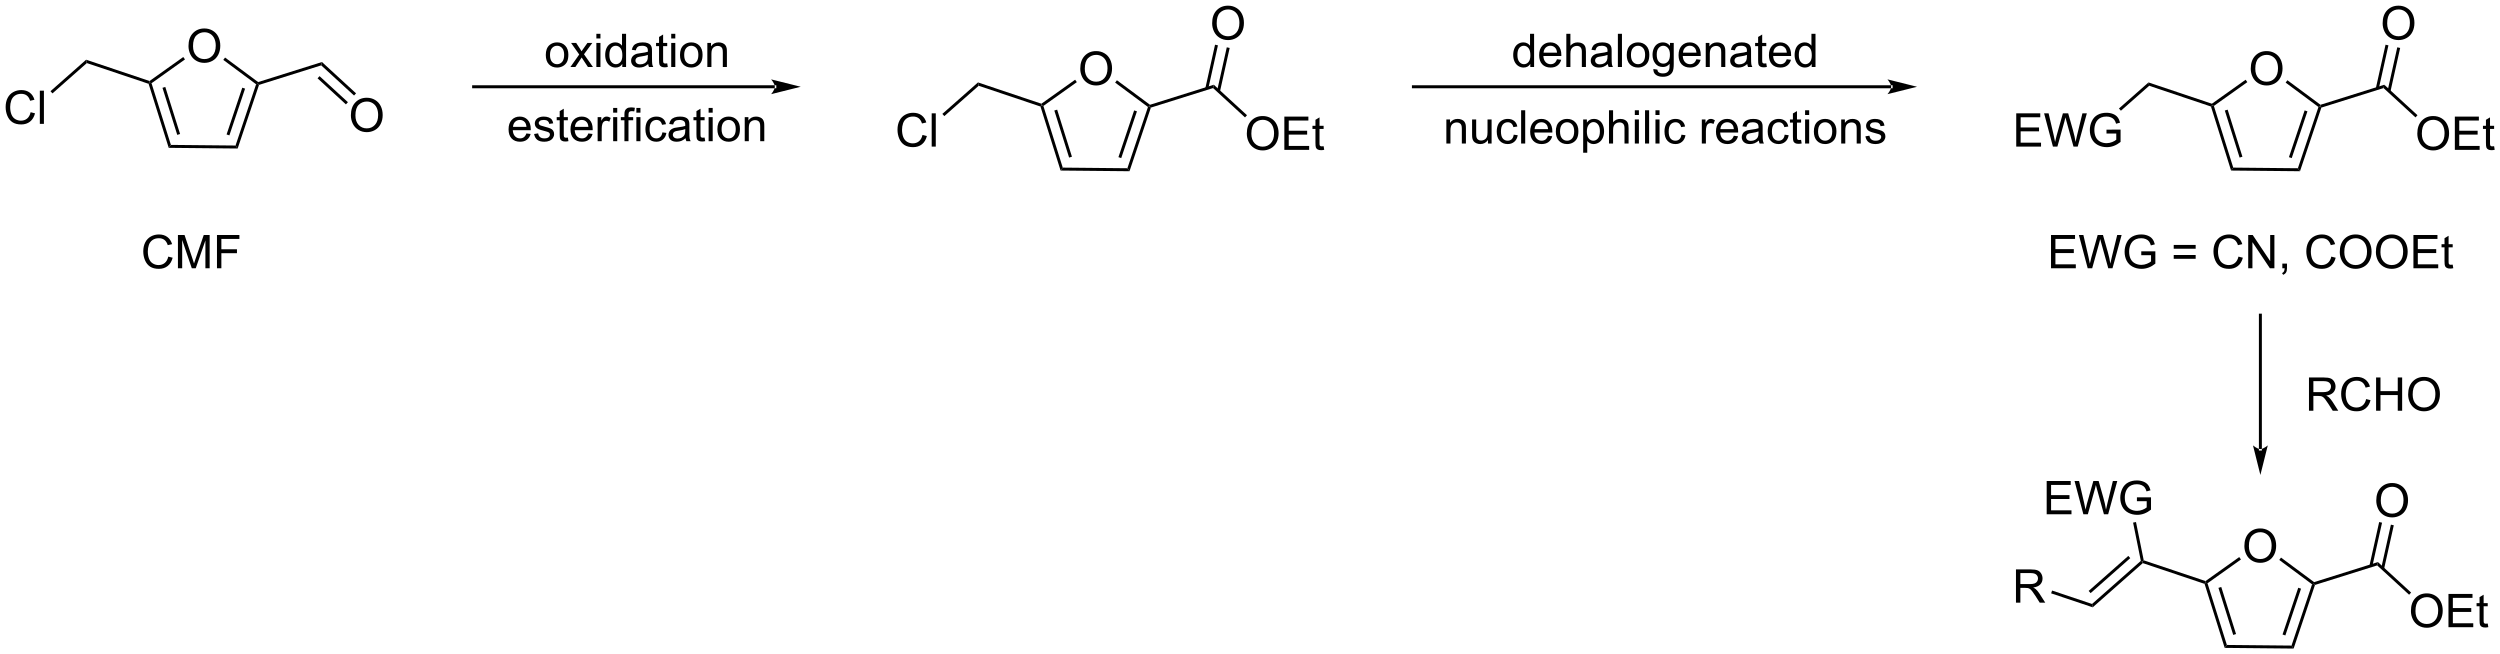 <?xml version="1.0" encoding="UTF-8"?>
<!DOCTYPE svg PUBLIC '-//W3C//DTD SVG 1.0//EN'
          'http://www.w3.org/TR/2001/REC-SVG-20010904/DTD/svg10.dtd'>
<svg stroke-dasharray="none" shape-rendering="auto" xmlns="http://www.w3.org/2000/svg" font-family="'Dialog'" text-rendering="auto" width="1024" fill-opacity="1" color-interpolation="auto" color-rendering="auto" preserveAspectRatio="xMidYMid meet" font-size="12px" viewBox="0 0 1024 268" fill="black" xmlns:xlink="http://www.w3.org/1999/xlink" stroke="black" image-rendering="auto" stroke-miterlimit="10" stroke-linecap="square" stroke-linejoin="miter" font-style="normal" stroke-width="1" height="268" stroke-dashoffset="0" font-weight="normal" stroke-opacity="1"
><!--Generated by the Batik Graphics2D SVG Generator--><defs id="genericDefs"
  /><g
  ><defs id="defs1"
    ><clipPath clipPathUnits="userSpaceOnUse" id="clipPath1"
      ><path d="M2.035 1.598 L445.211 1.598 L445.211 117.548 L2.035 117.548 L2.035 1.598 Z"
      /></clipPath
      ><clipPath clipPathUnits="userSpaceOnUse" id="clipPath2"
      ><path d="M0.713 40.885 L0.713 153.611 L431.567 153.611 L431.567 40.885 Z"
      /></clipPath
    ></defs
    ><g transform="scale(2.311,2.311) translate(-2.035,-1.598) matrix(1.029,0,0,1.029,1.301,-40.456)"
    ><path d="M33.179 48.81 Q33.179 47.383 33.945 46.578 Q34.711 45.771 35.922 45.771 Q36.713 45.771 37.349 46.151 Q37.987 46.529 38.32 47.206 Q38.656 47.883 38.656 48.742 Q38.656 49.614 38.304 50.302 Q37.953 50.989 37.307 51.344 Q36.664 51.698 35.916 51.698 Q35.109 51.698 34.471 51.307 Q33.836 50.914 33.507 50.239 Q33.179 49.562 33.179 48.81 ZM33.961 48.82 Q33.961 49.857 34.515 50.453 Q35.073 51.047 35.914 51.047 Q36.768 51.047 37.32 50.445 Q37.875 49.844 37.875 48.739 Q37.875 48.039 37.638 47.518 Q37.401 46.997 36.945 46.711 Q36.492 46.422 35.924 46.422 Q35.119 46.422 34.539 46.976 Q33.961 47.529 33.961 48.82 Z" stroke="none" clip-path="url(#clipPath2)"
    /></g
    ><g transform="matrix(2.377,0,0,2.377,-1.696,-97.171)"
    ><path d="M26.322 55.322 L26.526 55.122 L26.825 55.222 L30.163 65.848 L29.787 66.355 ZM28.71 56.013 L31.257 64.121 L31.744 63.968 L29.197 55.861 Z" stroke="none" clip-path="url(#clipPath2)"
    /></g
    ><g transform="matrix(2.377,0,0,2.377,-1.696,-97.171)"
    ><path d="M29.787 66.355 L30.163 65.848 L41.3 65.957 L41.666 66.471 Z" stroke="none" clip-path="url(#clipPath2)"
    /></g
    ><g transform="matrix(2.377,0,0,2.377,-1.696,-97.171)"
    ><path d="M41.666 66.471 L41.3 65.957 L44.846 55.399 L45.147 55.304 L45.347 55.509 ZM40.24 64.209 L42.946 56.153 L42.462 55.99 L39.757 64.047 Z" stroke="none" clip-path="url(#clipPath2)"
    /></g
    ><g transform="matrix(2.377,0,0,2.377,-1.696,-97.171)"
    ><path d="M45.194 55.022 L45.147 55.304 L44.846 55.399 L39.19 51.204 L39.493 50.794 Z" stroke="none" clip-path="url(#clipPath2)"
    /></g
    ><g transform="matrix(2.377,0,0,2.377,-1.696,-97.171)"
    ><path d="M32.293 50.704 L32.589 51.12 L26.825 55.222 L26.526 55.122 L26.484 54.839 Z" stroke="none" clip-path="url(#clipPath2)"
    /></g
    ><g transform="matrix(2.377,0,0,2.377,-1.696,-97.171)"
    ><path d="M45.347 55.509 L45.147 55.304 L45.194 55.022 L56.19 51.568 L56.062 52.143 Z" stroke="none" clip-path="url(#clipPath2)"
    /></g
    ><g transform="matrix(2.377,0,0,2.377,-1.696,-97.171)"
    ><path d="M61.179 60.764 Q61.179 59.337 61.945 58.532 Q62.71 57.724 63.921 57.724 Q64.713 57.724 65.348 58.105 Q65.986 58.482 66.32 59.159 Q66.656 59.837 66.656 60.696 Q66.656 61.568 66.304 62.256 Q65.953 62.943 65.307 63.297 Q64.663 63.652 63.916 63.652 Q63.109 63.652 62.471 63.261 Q61.835 62.868 61.507 62.193 Q61.179 61.516 61.179 60.764 ZM61.96 60.774 Q61.96 61.81 62.515 62.407 Q63.072 63.001 63.913 63.001 Q64.768 63.001 65.32 62.399 Q65.874 61.797 65.874 60.693 Q65.874 59.993 65.638 59.472 Q65.4 58.951 64.945 58.665 Q64.492 58.376 63.924 58.376 Q63.119 58.376 62.538 58.93 Q61.96 59.482 61.96 60.774 Z" stroke="none" clip-path="url(#clipPath2)"
    /></g
    ><g transform="matrix(2.377,0,0,2.377,-1.696,-97.171)"
    ><path d="M56.062 52.143 L56.19 51.568 L62.067 56.965 L61.722 57.34 ZM55.434 54.378 L60.321 58.866 L60.666 58.49 L55.779 54.002 Z" stroke="none" clip-path="url(#clipPath2)"
    /></g
    ><g transform="matrix(2.377,0,0,2.377,-1.696,-97.171)"
    ><path d="M26.484 54.839 L26.526 55.122 L26.322 55.322 L15.674 51.747 L15.558 51.17 Z" stroke="none" clip-path="url(#clipPath2)"
    /></g
    ><g transform="matrix(2.377,0,0,2.377,-1.696,-97.171)"
    ><path d="M5.99 60.217 L6.748 60.407 Q6.511 61.342 5.891 61.834 Q5.272 62.324 4.378 62.324 Q3.451 62.324 2.87 61.946 Q2.292 61.569 1.988 60.855 Q1.686 60.139 1.686 59.319 Q1.686 58.423 2.027 57.759 Q2.37 57.092 3.001 56.746 Q3.631 56.4 4.389 56.4 Q5.248 56.4 5.834 56.837 Q6.42 57.275 6.652 58.069 L5.904 58.243 Q5.707 57.618 5.326 57.334 Q4.949 57.048 4.373 57.048 Q3.714 57.048 3.269 57.366 Q2.826 57.681 2.647 58.215 Q2.467 58.748 2.467 59.313 Q2.467 60.045 2.68 60.59 Q2.894 61.134 3.342 61.405 Q3.792 61.673 4.316 61.673 Q4.951 61.673 5.391 61.306 Q5.834 60.938 5.99 60.217 ZM7.578 62.225 L7.578 56.498 L8.281 56.498 L8.281 62.225 L7.578 62.225 Z" stroke="none" clip-path="url(#clipPath2)"
    /></g
    ><g transform="matrix(2.377,0,0,2.377,-1.696,-97.171)"
    ><path d="M15.558 51.17 L15.674 51.747 L9.752 56.975 L9.414 56.593 Z" stroke="none" clip-path="url(#clipPath2)"
    /></g
    ><g transform="matrix(2.377,0,0,2.377,-1.696,-97.171)"
    ><path d="M134.229 56.086 L134.229 56.086 L82.326 56.086 L82.071 56.086 L82.071 55.575 L82.326 55.575 L134.229 55.575 L134.484 55.575 L134.484 56.086 ZM138.694 55.831 L133.591 54.555 C133.591 54.555 134.229 55.273 134.229 55.831 C134.229 56.389 133.591 57.106 133.591 57.106 Z" stroke="none" clip-path="url(#clipPath2)"
    /></g
    ><g transform="matrix(2.377,0,0,2.377,-1.696,-97.171)"
    ><path d="M186.863 52.723 Q186.863 51.296 187.628 50.491 Q188.394 49.684 189.605 49.684 Q190.397 49.684 191.032 50.064 Q191.67 50.442 192.003 51.119 Q192.339 51.796 192.339 52.655 Q192.339 53.528 191.988 54.215 Q191.636 54.903 190.99 55.257 Q190.347 55.611 189.6 55.611 Q188.792 55.611 188.154 55.22 Q187.519 54.827 187.191 54.153 Q186.863 53.476 186.863 52.723 ZM187.644 52.733 Q187.644 53.77 188.198 54.366 Q188.756 54.96 189.597 54.96 Q190.451 54.96 191.003 54.358 Q191.558 53.757 191.558 52.653 Q191.558 51.952 191.321 51.431 Q191.084 50.91 190.628 50.624 Q190.175 50.335 189.607 50.335 Q188.803 50.335 188.222 50.89 Q187.644 51.442 187.644 52.733 Z" stroke="none" clip-path="url(#clipPath2)"
    /></g
    ><g transform="matrix(2.377,0,0,2.377,-1.696,-97.171)"
    ><path d="M180.005 59.236 L180.209 59.035 L180.508 59.136 L183.846 69.762 L183.47 70.268 ZM182.393 59.927 L184.94 68.035 L185.427 67.882 L182.88 59.774 Z" stroke="none" clip-path="url(#clipPath2)"
    /></g
    ><g transform="matrix(2.377,0,0,2.377,-1.696,-97.171)"
    ><path d="M183.47 70.268 L183.846 69.762 L194.984 69.871 L195.349 70.385 Z" stroke="none" clip-path="url(#clipPath2)"
    /></g
    ><g transform="matrix(2.377,0,0,2.377,-1.696,-97.171)"
    ><path d="M195.349 70.385 L194.984 69.871 L198.529 59.312 L198.83 59.218 L199.03 59.422 ZM193.923 68.123 L196.629 60.066 L196.145 59.904 L193.44 67.96 Z" stroke="none" clip-path="url(#clipPath2)"
    /></g
    ><g transform="matrix(2.377,0,0,2.377,-1.696,-97.171)"
    ><path d="M198.877 58.935 L198.83 59.218 L198.529 59.312 L192.873 55.117 L193.177 54.708 Z" stroke="none" clip-path="url(#clipPath2)"
    /></g
    ><g transform="matrix(2.377,0,0,2.377,-1.696,-97.171)"
    ><path d="M185.977 54.618 L186.272 55.033 L180.508 59.136 L180.209 59.035 L180.167 58.752 Z" stroke="none" clip-path="url(#clipPath2)"
    /></g
    ><g transform="matrix(2.377,0,0,2.377,-1.696,-97.171)"
    ><path d="M199.03 59.422 L198.83 59.218 L198.877 58.935 L209.874 55.481 L209.745 56.056 Z" stroke="none" clip-path="url(#clipPath2)"
    /></g
    ><g transform="matrix(2.377,0,0,2.377,-1.696,-97.171)"
    ><path d="M215.563 63.914 Q215.563 62.487 216.329 61.682 Q217.094 60.875 218.305 60.875 Q219.097 60.875 219.732 61.255 Q220.37 61.633 220.704 62.31 Q221.04 62.987 221.04 63.846 Q221.04 64.719 220.688 65.406 Q220.337 66.094 219.691 66.448 Q219.047 66.802 218.3 66.802 Q217.493 66.802 216.855 66.411 Q216.219 66.018 215.891 65.344 Q215.563 64.666 215.563 63.914 ZM216.344 63.924 Q216.344 64.961 216.899 65.557 Q217.456 66.151 218.297 66.151 Q219.152 66.151 219.704 65.549 Q220.258 64.948 220.258 63.843 Q220.258 63.143 220.021 62.622 Q219.784 62.101 219.329 61.815 Q218.875 61.526 218.308 61.526 Q217.503 61.526 216.922 62.081 Q216.344 62.633 216.344 63.924 ZM222.03 66.703 L222.03 60.976 L226.171 60.976 L226.171 61.651 L222.788 61.651 L222.788 63.406 L225.958 63.406 L225.958 64.078 L222.788 64.078 L222.788 66.026 L226.304 66.026 L226.304 66.703 L222.03 66.703 ZM228.796 66.073 L228.898 66.695 Q228.601 66.758 228.366 66.758 Q227.984 66.758 227.773 66.638 Q227.562 66.515 227.476 66.317 Q227.39 66.12 227.39 65.487 L227.39 63.101 L226.874 63.101 L226.874 62.554 L227.39 62.554 L227.39 61.526 L228.09 61.104 L228.09 62.554 L228.796 62.554 L228.796 63.101 L228.09 63.101 L228.09 65.526 Q228.09 65.828 228.127 65.914 Q228.163 66 228.247 66.052 Q228.333 66.101 228.489 66.101 Q228.606 66.101 228.796 66.073 Z" stroke="none" clip-path="url(#clipPath2)"
    /></g
    ><g transform="matrix(2.377,0,0,2.377,-1.696,-97.171)"
    ><path d="M209.745 56.056 L209.874 55.481 L215.595 60.735 L215.25 61.111 Z" stroke="none" clip-path="url(#clipPath2)"
    /></g
    ><g transform="matrix(2.377,0,0,2.377,-1.696,-97.171)"
    ><path d="M180.167 58.752 L180.209 59.035 L180.005 59.236 L169.358 55.66 L169.241 55.083 Z" stroke="none" clip-path="url(#clipPath2)"
    /></g
    ><g transform="matrix(2.377,0,0,2.377,-1.696,-97.171)"
    ><path d="M159.674 64.13 L160.431 64.321 Q160.195 65.255 159.575 65.748 Q158.955 66.237 158.062 66.237 Q157.135 66.237 156.554 65.86 Q155.976 65.482 155.671 64.769 Q155.369 64.052 155.369 63.232 Q155.369 62.336 155.71 61.672 Q156.054 61.005 156.684 60.659 Q157.314 60.313 158.072 60.313 Q158.931 60.313 159.517 60.75 Q160.103 61.188 160.335 61.982 L159.588 62.157 Q159.39 61.532 159.01 61.248 Q158.632 60.961 158.056 60.961 Q157.398 60.961 156.952 61.279 Q156.51 61.594 156.33 62.128 Q156.15 62.662 156.15 63.227 Q156.15 63.959 156.364 64.503 Q156.577 65.047 157.025 65.318 Q157.476 65.586 157.999 65.586 Q158.635 65.586 159.075 65.219 Q159.517 64.852 159.674 64.13 ZM161.261 66.138 L161.261 60.412 L161.964 60.412 L161.964 66.138 L161.261 66.138 Z" stroke="none" clip-path="url(#clipPath2)"
    /></g
    ><g transform="matrix(2.377,0,0,2.377,-1.696,-97.171)"
    ><path d="M169.241 55.083 L169.358 55.66 L163.435 60.889 L163.098 60.506 Z" stroke="none" clip-path="url(#clipPath2)"
    /></g
    ><g transform="matrix(2.377,0,0,2.377,-1.696,-97.171)"
    ><path d="M29.707 85.099 L30.465 85.289 Q30.228 86.224 29.608 86.716 Q28.988 87.206 28.095 87.206 Q27.168 87.206 26.587 86.828 Q26.009 86.45 25.704 85.737 Q25.402 85.021 25.402 84.2 Q25.402 83.305 25.744 82.641 Q26.087 81.974 26.718 81.627 Q27.348 81.281 28.106 81.281 Q28.965 81.281 29.551 81.719 Q30.137 82.156 30.369 82.95 L29.621 83.125 Q29.423 82.5 29.043 82.216 Q28.666 81.93 28.09 81.93 Q27.431 81.93 26.986 82.247 Q26.543 82.562 26.363 83.096 Q26.184 83.63 26.184 84.195 Q26.184 84.927 26.397 85.471 Q26.611 86.016 27.059 86.286 Q27.509 86.555 28.033 86.555 Q28.668 86.555 29.108 86.187 Q29.551 85.82 29.707 85.099 ZM31.375 87.107 L31.375 81.38 L32.516 81.38 L33.873 85.435 Q34.06 86 34.146 86.281 Q34.242 85.969 34.451 85.365 L35.82 81.38 L36.841 81.38 L36.841 87.107 L36.109 87.107 L36.109 82.312 L34.445 87.107 L33.763 87.107 L32.107 82.232 L32.107 87.107 L31.375 87.107 ZM38.102 87.107 L38.102 81.38 L41.966 81.38 L41.966 82.055 L38.859 82.055 L38.859 83.828 L41.547 83.828 L41.547 84.505 L38.859 84.505 L38.859 87.107 L38.102 87.107 Z" stroke="none" clip-path="url(#clipPath2)"
    /></g
    ><g transform="matrix(2.377,0,0,2.377,-1.696,-97.171)"
    ><path d="M209.589 44.896 Q209.589 43.469 210.355 42.665 Q211.12 41.857 212.331 41.857 Q213.123 41.857 213.758 42.238 Q214.397 42.615 214.73 43.292 Q215.066 43.969 215.066 44.829 Q215.066 45.701 214.714 46.389 Q214.363 47.076 213.717 47.43 Q213.074 47.785 212.326 47.785 Q211.519 47.785 210.881 47.394 Q210.245 47.001 209.917 46.326 Q209.589 45.649 209.589 44.896 ZM210.37 44.907 Q210.37 45.943 210.925 46.54 Q211.482 47.133 212.324 47.133 Q213.178 47.133 213.73 46.532 Q214.285 45.93 214.285 44.826 Q214.285 44.126 214.048 43.605 Q213.811 43.084 213.355 42.797 Q212.902 42.508 212.334 42.508 Q211.529 42.508 210.949 43.063 Q210.37 43.615 210.37 44.907 Z" stroke="none" clip-path="url(#clipPath2)"
    /></g
    ><g transform="matrix(2.377,0,0,2.377,-1.696,-97.171)"
    ><path d="M210.94 56.633 L212.608 49.143 L212.11 49.032 L210.441 56.522 ZM208.917 56.183 L210.586 48.693 L210.088 48.582 L208.419 56.072 Z" stroke="none" clip-path="url(#clipPath2)"
    /></g
    ><g transform="matrix(2.377,0,0,2.377,-1.696,-97.171)"
    ><path d="M388.56 52.723 Q388.56 51.296 389.325 50.491 Q390.091 49.684 391.302 49.684 Q392.093 49.684 392.729 50.064 Q393.367 50.442 393.7 51.119 Q394.036 51.796 394.036 52.655 Q394.036 53.528 393.685 54.215 Q393.333 54.903 392.687 55.257 Q392.044 55.611 391.296 55.611 Q390.489 55.611 389.851 55.22 Q389.216 54.827 388.888 54.153 Q388.56 53.476 388.56 52.723 ZM389.341 52.733 Q389.341 53.77 389.896 54.366 Q390.453 54.96 391.294 54.96 Q392.148 54.96 392.7 54.358 Q393.255 53.757 393.255 52.653 Q393.255 51.952 393.018 51.431 Q392.781 50.91 392.325 50.624 Q391.872 50.335 391.304 50.335 Q390.5 50.335 389.919 50.89 Q389.341 51.442 389.341 52.733 Z" stroke="none" clip-path="url(#clipPath2)"
    /></g
    ><g transform="matrix(2.377,0,0,2.377,-1.696,-97.171)"
    ><path d="M381.702 59.236 L381.906 59.035 L382.205 59.136 L385.543 69.762 L385.167 70.268 ZM384.09 59.927 L386.637 68.035 L387.124 67.882 L384.577 59.774 Z" stroke="none" clip-path="url(#clipPath2)"
    /></g
    ><g transform="matrix(2.377,0,0,2.377,-1.696,-97.171)"
    ><path d="M385.167 70.268 L385.543 69.762 L396.68 69.871 L397.046 70.385 Z" stroke="none" clip-path="url(#clipPath2)"
    /></g
    ><g transform="matrix(2.377,0,0,2.377,-1.696,-97.171)"
    ><path d="M397.046 70.385 L396.68 69.871 L400.226 59.312 L400.527 59.218 L400.727 59.422 ZM395.62 68.123 L398.326 60.066 L397.842 59.904 L395.137 67.96 Z" stroke="none" clip-path="url(#clipPath2)"
    /></g
    ><g transform="matrix(2.377,0,0,2.377,-1.696,-97.171)"
    ><path d="M400.574 58.935 L400.527 59.218 L400.226 59.312 L394.57 55.117 L394.874 54.708 Z" stroke="none" clip-path="url(#clipPath2)"
    /></g
    ><g transform="matrix(2.377,0,0,2.377,-1.696,-97.171)"
    ><path d="M387.673 54.618 L387.969 55.033 L382.205 59.136 L381.906 59.035 L381.864 58.752 Z" stroke="none" clip-path="url(#clipPath2)"
    /></g
    ><g transform="matrix(2.377,0,0,2.377,-1.696,-97.171)"
    ><path d="M400.727 59.422 L400.527 59.218 L400.574 58.935 L411.571 55.481 L411.442 56.056 Z" stroke="none" clip-path="url(#clipPath2)"
    /></g
    ><g transform="matrix(2.377,0,0,2.377,-1.696,-97.171)"
    ><path d="M417.26 63.914 Q417.26 62.487 418.026 61.682 Q418.791 60.875 420.002 60.875 Q420.794 60.875 421.429 61.255 Q422.067 61.633 422.401 62.31 Q422.736 62.987 422.736 63.846 Q422.736 64.719 422.385 65.406 Q422.033 66.094 421.387 66.448 Q420.744 66.802 419.997 66.802 Q419.19 66.802 418.552 66.411 Q417.916 66.018 417.588 65.344 Q417.26 64.666 417.26 63.914 ZM418.041 63.924 Q418.041 64.961 418.596 65.557 Q419.153 66.151 419.994 66.151 Q420.848 66.151 421.401 65.549 Q421.955 64.948 421.955 63.843 Q421.955 63.143 421.718 62.622 Q421.481 62.101 421.026 61.815 Q420.572 61.526 420.005 61.526 Q419.2 61.526 418.619 62.081 Q418.041 62.633 418.041 63.924 ZM423.727 66.703 L423.727 60.976 L427.868 60.976 L427.868 61.651 L424.485 61.651 L424.485 63.406 L427.654 63.406 L427.654 64.078 L424.485 64.078 L424.485 66.026 L428.001 66.026 L428.001 66.703 L423.727 66.703 ZM430.493 66.073 L430.594 66.695 Q430.298 66.758 430.063 66.758 Q429.68 66.758 429.469 66.638 Q429.259 66.515 429.173 66.317 Q429.087 66.12 429.087 65.487 L429.087 63.101 L428.571 63.101 L428.571 62.554 L429.087 62.554 L429.087 61.526 L429.787 61.104 L429.787 62.554 L430.493 62.554 L430.493 63.101 L429.787 63.101 L429.787 65.526 Q429.787 65.828 429.824 65.914 Q429.86 66 429.943 66.052 Q430.029 66.101 430.186 66.101 Q430.303 66.101 430.493 66.073 Z" stroke="none" clip-path="url(#clipPath2)"
    /></g
    ><g transform="matrix(2.377,0,0,2.377,-1.696,-97.171)"
    ><path d="M411.442 56.056 L411.571 55.481 L417.292 60.735 L416.947 61.111 Z" stroke="none" clip-path="url(#clipPath2)"
    /></g
    ><g transform="matrix(2.377,0,0,2.377,-1.696,-97.171)"
    ><path d="M381.864 58.752 L381.906 59.035 L381.702 59.236 L371.055 55.66 L370.938 55.083 Z" stroke="none" clip-path="url(#clipPath2)"
    /></g
    ><g transform="matrix(2.377,0,0,2.377,-1.696,-97.171)"
    ><path d="M348.148 66.138 L348.148 60.412 L352.288 60.412 L352.288 61.086 L348.906 61.086 L348.906 62.841 L352.075 62.841 L352.075 63.513 L348.906 63.513 L348.906 65.461 L352.421 65.461 L352.421 66.138 L348.148 66.138 ZM354.468 66.138 L352.95 60.412 L353.726 60.412 L354.598 64.164 Q354.739 64.755 354.841 65.336 Q355.059 64.419 355.098 64.279 L356.187 60.412 L357.101 60.412 L357.921 63.31 Q358.231 64.388 358.367 65.336 Q358.476 64.794 358.653 64.091 L359.552 60.412 L360.312 60.412 L358.742 66.138 L358.012 66.138 L356.804 61.774 Q356.653 61.227 356.625 61.102 Q356.536 61.498 356.458 61.774 L355.242 66.138 L354.468 66.138 ZM363.699 63.891 L363.699 63.219 L366.126 63.216 L366.126 65.341 Q365.566 65.787 364.972 66.013 Q364.378 66.237 363.753 66.237 Q362.91 66.237 362.219 65.875 Q361.532 65.513 361.18 64.831 Q360.829 64.146 360.829 63.302 Q360.829 62.466 361.178 61.742 Q361.527 61.016 362.183 60.664 Q362.839 60.313 363.696 60.313 Q364.316 60.313 364.818 60.516 Q365.321 60.716 365.605 61.076 Q365.891 61.435 366.04 62.013 L365.355 62.201 Q365.227 61.763 365.035 61.513 Q364.844 61.263 364.488 61.112 Q364.134 60.961 363.699 60.961 Q363.18 60.961 362.8 61.12 Q362.423 61.279 362.188 61.537 Q361.957 61.794 361.829 62.102 Q361.61 62.633 361.61 63.255 Q361.61 64.021 361.873 64.537 Q362.136 65.052 362.639 65.302 Q363.144 65.552 363.712 65.552 Q364.204 65.552 364.673 65.362 Q365.141 65.172 365.384 64.959 L365.384 63.891 L363.699 63.891 Z" stroke="none" clip-path="url(#clipPath2)"
    /></g
    ><g transform="matrix(2.377,0,0,2.377,-1.696,-97.171)"
    ><path d="M370.938 55.083 L371.055 55.66 L366.184 59.96 L365.846 59.578 Z" stroke="none" clip-path="url(#clipPath2)"
    /></g
    ><g transform="matrix(2.377,0,0,2.377,-1.696,-97.171)"
    ><path d="M411.286 44.896 Q411.286 43.469 412.052 42.665 Q412.817 41.857 414.028 41.857 Q414.82 41.857 415.455 42.238 Q416.094 42.615 416.427 43.292 Q416.763 43.969 416.763 44.829 Q416.763 45.701 416.411 46.389 Q416.06 47.076 415.414 47.43 Q414.771 47.785 414.023 47.785 Q413.216 47.785 412.578 47.394 Q411.942 47.001 411.614 46.326 Q411.286 45.649 411.286 44.896 ZM412.067 44.907 Q412.067 45.943 412.622 46.54 Q413.179 47.133 414.021 47.133 Q414.875 47.133 415.427 46.532 Q415.981 45.93 415.981 44.826 Q415.981 44.126 415.745 43.605 Q415.508 43.084 415.052 42.797 Q414.599 42.508 414.031 42.508 Q413.226 42.508 412.646 43.063 Q412.067 43.615 412.067 44.907 Z" stroke="none" clip-path="url(#clipPath2)"
    /></g
    ><g transform="matrix(2.377,0,0,2.377,-1.696,-97.171)"
    ><path d="M412.636 56.633 L414.305 49.143 L413.807 49.032 L412.139 56.522 ZM410.615 56.183 L412.283 48.693 L411.785 48.582 L410.116 56.072 Z" stroke="none" clip-path="url(#clipPath2)"
    /></g
    ><g transform="matrix(2.377,0,0,2.377,-1.696,-97.171)"
    ><path d="M354.141 87.107 L354.141 81.38 L358.281 81.38 L358.281 82.055 L354.899 82.055 L354.899 83.81 L358.068 83.81 L358.068 84.482 L354.899 84.482 L354.899 86.43 L358.414 86.43 L358.414 87.107 L354.141 87.107 ZM360.461 87.107 L358.943 81.38 L359.719 81.38 L360.591 85.133 Q360.732 85.724 360.834 86.305 Q361.052 85.388 361.091 85.247 L362.18 81.38 L363.094 81.38 L363.914 84.279 Q364.224 85.357 364.36 86.305 Q364.469 85.763 364.646 85.06 L365.545 81.38 L366.305 81.38 L364.735 87.107 L364.005 87.107 L362.797 82.742 Q362.646 82.195 362.617 82.07 Q362.529 82.466 362.451 82.742 L361.235 87.107 L360.461 87.107 ZM369.692 84.859 L369.692 84.187 L372.119 84.185 L372.119 86.31 Q371.559 86.755 370.965 86.982 Q370.371 87.206 369.746 87.206 Q368.902 87.206 368.212 86.844 Q367.525 86.482 367.173 85.799 Q366.822 85.115 366.822 84.271 Q366.822 83.435 367.171 82.711 Q367.52 81.984 368.176 81.633 Q368.832 81.281 369.689 81.281 Q370.309 81.281 370.811 81.484 Q371.314 81.685 371.598 82.044 Q371.884 82.404 372.033 82.982 L371.348 83.169 Q371.22 82.732 371.027 82.482 Q370.837 82.232 370.481 82.081 Q370.127 81.93 369.692 81.93 Q369.173 81.93 368.793 82.088 Q368.416 82.247 368.181 82.505 Q367.949 82.763 367.822 83.07 Q367.603 83.602 367.603 84.224 Q367.603 84.99 367.866 85.505 Q368.129 86.021 368.632 86.271 Q369.137 86.521 369.705 86.521 Q370.197 86.521 370.666 86.331 Q371.134 86.141 371.377 85.927 L371.377 84.859 L369.692 84.859 ZM379.067 83.74 L375.285 83.74 L375.285 83.083 L379.067 83.083 L379.067 83.74 ZM379.067 85.477 L375.285 85.477 L375.285 84.82 L379.067 84.82 L379.067 85.477 ZM386.438 85.099 L387.195 85.289 Q386.959 86.224 386.339 86.716 Q385.719 87.206 384.826 87.206 Q383.899 87.206 383.318 86.828 Q382.74 86.45 382.435 85.737 Q382.133 85.021 382.133 84.2 Q382.133 83.305 382.474 82.641 Q382.818 81.974 383.448 81.627 Q384.078 81.281 384.836 81.281 Q385.695 81.281 386.281 81.719 Q386.867 82.156 387.099 82.95 L386.352 83.125 Q386.154 82.5 385.774 82.216 Q385.396 81.93 384.82 81.93 Q384.162 81.93 383.716 82.247 Q383.274 82.562 383.094 83.096 Q382.914 83.63 382.914 84.195 Q382.914 84.927 383.128 85.471 Q383.341 86.016 383.789 86.286 Q384.24 86.555 384.763 86.555 Q385.399 86.555 385.839 86.187 Q386.281 85.82 386.438 85.099 ZM388.121 87.107 L388.121 81.38 L388.9 81.38 L391.908 85.875 L391.908 81.38 L392.634 81.38 L392.634 87.107 L391.856 87.107 L388.848 82.607 L388.848 87.107 L388.121 87.107 ZM394 87.107 L394 86.305 L394.802 86.305 L394.802 87.107 Q394.802 87.549 394.646 87.82 Q394.49 88.091 394.149 88.24 L393.953 87.94 Q394.177 87.841 394.281 87.651 Q394.388 87.463 394.399 87.107 L394 87.107 ZM402.438 85.099 L403.195 85.289 Q402.959 86.224 402.339 86.716 Q401.719 87.206 400.826 87.206 Q399.899 87.206 399.318 86.828 Q398.74 86.45 398.435 85.737 Q398.133 85.021 398.133 84.2 Q398.133 83.305 398.474 82.641 Q398.818 81.974 399.448 81.627 Q400.078 81.281 400.836 81.281 Q401.695 81.281 402.281 81.719 Q402.867 82.156 403.099 82.95 L402.352 83.125 Q402.154 82.5 401.774 82.216 Q401.396 81.93 400.82 81.93 Q400.162 81.93 399.716 82.247 Q399.274 82.562 399.094 83.096 Q398.914 83.63 398.914 84.195 Q398.914 84.927 399.128 85.471 Q399.341 86.016 399.789 86.286 Q400.24 86.555 400.763 86.555 Q401.399 86.555 401.839 86.187 Q402.281 85.82 402.438 85.099 ZM403.9 84.318 Q403.9 82.891 404.666 82.086 Q405.431 81.279 406.642 81.279 Q407.434 81.279 408.069 81.659 Q408.707 82.036 409.041 82.713 Q409.377 83.391 409.377 84.25 Q409.377 85.122 409.025 85.81 Q408.673 86.497 408.027 86.852 Q407.384 87.206 406.637 87.206 Q405.83 87.206 405.192 86.815 Q404.556 86.422 404.228 85.747 Q403.9 85.07 403.9 84.318 ZM404.681 84.328 Q404.681 85.365 405.236 85.961 Q405.793 86.555 406.634 86.555 Q407.488 86.555 408.041 85.953 Q408.595 85.352 408.595 84.247 Q408.595 83.547 408.358 83.026 Q408.121 82.505 407.666 82.219 Q407.212 81.93 406.645 81.93 Q405.84 81.93 405.259 82.484 Q404.681 83.036 404.681 84.328 ZM410.123 84.318 Q410.123 82.891 410.888 82.086 Q411.654 81.279 412.865 81.279 Q413.656 81.279 414.292 81.659 Q414.93 82.036 415.263 82.713 Q415.599 83.391 415.599 84.25 Q415.599 85.122 415.248 85.81 Q414.896 86.497 414.25 86.852 Q413.607 87.206 412.86 87.206 Q412.052 87.206 411.414 86.815 Q410.779 86.422 410.451 85.747 Q410.123 85.07 410.123 84.318 ZM410.904 84.328 Q410.904 85.365 411.459 85.961 Q412.016 86.555 412.857 86.555 Q413.711 86.555 414.263 85.953 Q414.818 85.352 414.818 84.247 Q414.818 83.547 414.581 83.026 Q414.344 82.505 413.888 82.219 Q413.435 81.93 412.867 81.93 Q412.063 81.93 411.482 82.484 Q410.904 83.036 410.904 84.328 ZM416.59 87.107 L416.59 81.38 L420.731 81.38 L420.731 82.055 L417.348 82.055 L417.348 83.81 L420.517 83.81 L420.517 84.482 L417.348 84.482 L417.348 86.43 L420.863 86.43 L420.863 87.107 L416.59 87.107 ZM423.356 86.477 L423.457 87.099 Q423.16 87.161 422.926 87.161 Q422.543 87.161 422.332 87.042 Q422.121 86.919 422.035 86.721 Q421.949 86.523 421.949 85.891 L421.949 83.505 L421.434 83.505 L421.434 82.958 L421.949 82.958 L421.949 81.93 L422.65 81.508 L422.65 82.958 L423.356 82.958 L423.356 83.505 L422.65 83.505 L422.65 85.93 Q422.65 86.232 422.686 86.318 Q422.723 86.404 422.806 86.456 Q422.892 86.505 423.048 86.505 Q423.166 86.505 423.356 86.477 Z" stroke="none" clip-path="url(#clipPath2)"
    /></g
    ><g transform="matrix(2.377,0,0,2.377,-1.696,-97.171)"
    ><path d="M326.594 56.086 L326.594 56.086 L244.268 56.086 L244.013 56.086 L244.013 55.575 L244.268 55.575 L326.594 55.575 L326.849 55.575 L326.849 56.086 ZM331.058 55.831 L325.956 54.555 C325.956 54.555 326.594 55.273 326.594 55.831 C326.594 56.389 325.956 57.106 325.956 57.106 Z" stroke="none" clip-path="url(#clipPath2)"
    /></g
    ><g transform="matrix(2.377,0,0,2.377,-1.696,-97.171)"
    ><path d="M389.963 118.262 L389.963 118.262 L389.963 95.19 L389.963 94.935 L390.474 94.935 L390.474 95.19 L390.474 118.262 L390.474 118.517 L389.963 118.517 ZM390.218 122.726 L391.494 117.624 C391.494 117.624 390.776 118.262 390.218 118.262 C389.66 118.262 388.943 117.624 388.943 117.624 Z" stroke="none" clip-path="url(#clipPath2)"
    /></g
    ><g transform="matrix(2.377,0,0,2.377,-1.696,-97.171)"
    ><path d="M398.591 111.655 L398.591 105.928 L401.13 105.928 Q401.896 105.928 402.294 106.082 Q402.692 106.236 402.929 106.626 Q403.169 107.017 403.169 107.491 Q403.169 108.1 402.773 108.519 Q402.38 108.936 401.554 109.048 Q401.856 109.194 402.013 109.335 Q402.343 109.639 402.64 110.095 L403.638 111.655 L402.685 111.655 L401.927 110.462 Q401.593 109.947 401.377 109.673 Q401.164 109.4 400.994 109.29 Q400.825 109.181 400.648 109.139 Q400.521 109.111 400.226 109.111 L399.349 109.111 L399.349 111.655 L398.591 111.655 ZM399.349 108.454 L400.976 108.454 Q401.497 108.454 401.789 108.347 Q402.083 108.241 402.234 108.004 Q402.388 107.767 402.388 107.491 Q402.388 107.085 402.091 106.824 Q401.796 106.561 401.161 106.561 L399.349 106.561 L399.349 108.454 ZM408.441 109.647 L409.199 109.837 Q408.962 110.772 408.342 111.264 Q407.722 111.754 406.829 111.754 Q405.902 111.754 405.321 111.376 Q404.743 110.999 404.438 110.285 Q404.136 109.569 404.136 108.749 Q404.136 107.853 404.478 107.189 Q404.821 106.522 405.452 106.176 Q406.082 105.829 406.839 105.829 Q407.699 105.829 408.285 106.267 Q408.871 106.704 409.103 107.499 L408.355 107.673 Q408.157 107.048 407.777 106.764 Q407.399 106.478 406.824 106.478 Q406.165 106.478 405.72 106.795 Q405.277 107.111 405.097 107.644 Q404.918 108.178 404.918 108.743 Q404.918 109.475 405.131 110.019 Q405.345 110.564 405.793 110.835 Q406.243 111.103 406.767 111.103 Q407.402 111.103 407.842 110.736 Q408.285 110.368 408.441 109.647 ZM410.156 111.655 L410.156 105.928 L410.914 105.928 L410.914 108.28 L413.89 108.28 L413.89 105.928 L414.648 105.928 L414.648 111.655 L413.89 111.655 L413.89 108.954 L410.914 108.954 L410.914 111.655 L410.156 111.655 ZM415.681 108.866 Q415.681 107.439 416.446 106.634 Q417.212 105.827 418.423 105.827 Q419.214 105.827 419.85 106.207 Q420.488 106.585 420.821 107.262 Q421.157 107.939 421.157 108.798 Q421.157 109.67 420.806 110.358 Q420.454 111.045 419.808 111.4 Q419.165 111.754 418.418 111.754 Q417.61 111.754 416.972 111.363 Q416.337 110.97 416.009 110.295 Q415.681 109.618 415.681 108.866 ZM416.462 108.876 Q416.462 109.913 417.017 110.509 Q417.574 111.103 418.415 111.103 Q419.269 111.103 419.821 110.501 Q420.376 109.9 420.376 108.795 Q420.376 108.095 420.139 107.574 Q419.902 107.053 419.446 106.767 Q418.993 106.478 418.425 106.478 Q417.621 106.478 417.04 107.032 Q416.462 107.585 416.462 108.876 Z" stroke="none" clip-path="url(#clipPath2)"
    /></g
    ><g transform="matrix(2.377,0,0,2.377,-1.696,-97.171)"
    ><path d="M387.46 134.977 Q387.46 133.55 388.226 132.745 Q388.991 131.938 390.202 131.938 Q390.994 131.938 391.629 132.318 Q392.267 132.696 392.601 133.373 Q392.936 134.05 392.936 134.909 Q392.936 135.782 392.585 136.469 Q392.233 137.157 391.587 137.511 Q390.944 137.865 390.197 137.865 Q389.389 137.865 388.752 137.475 Q388.116 137.081 387.788 136.407 Q387.46 135.73 387.46 134.977 ZM388.241 134.988 Q388.241 136.024 388.796 136.62 Q389.353 137.214 390.194 137.214 Q391.048 137.214 391.601 136.613 Q392.155 136.011 392.155 134.907 Q392.155 134.206 391.918 133.685 Q391.681 133.165 391.226 132.878 Q390.772 132.589 390.205 132.589 Q389.4 132.589 388.819 133.144 Q388.241 133.696 388.241 134.988 Z" stroke="none" clip-path="url(#clipPath2)"
    /></g
    ><g transform="matrix(2.377,0,0,2.377,-1.696,-97.171)"
    ><path d="M380.602 141.49 L380.807 141.289 L381.106 141.39 L384.443 152.016 L384.068 152.522 ZM382.991 142.181 L385.538 150.289 L386.024 150.136 L383.477 142.028 Z" stroke="none" clip-path="url(#clipPath2)"
    /></g
    ><g transform="matrix(2.377,0,0,2.377,-1.696,-97.171)"
    ><path d="M384.068 152.522 L384.443 152.016 L395.581 152.125 L395.947 152.639 Z" stroke="none" clip-path="url(#clipPath2)"
    /></g
    ><g transform="matrix(2.377,0,0,2.377,-1.696,-97.171)"
    ><path d="M395.947 152.639 L395.581 152.125 L399.126 141.566 L399.427 141.472 L399.628 141.676 ZM394.521 150.377 L397.226 142.32 L396.742 142.158 L394.037 150.214 Z" stroke="none" clip-path="url(#clipPath2)"
    /></g
    ><g transform="matrix(2.377,0,0,2.377,-1.696,-97.171)"
    ><path d="M399.475 141.189 L399.427 141.472 L399.126 141.566 L393.47 137.371 L393.774 136.962 Z" stroke="none" clip-path="url(#clipPath2)"
    /></g
    ><g transform="matrix(2.377,0,0,2.377,-1.696,-97.171)"
    ><path d="M386.574 136.872 L386.87 137.287 L381.106 141.39 L380.807 141.289 L380.765 141.006 Z" stroke="none" clip-path="url(#clipPath2)"
    /></g
    ><g transform="matrix(2.377,0,0,2.377,-1.696,-97.171)"
    ><path d="M399.628 141.676 L399.427 141.472 L399.475 141.189 L410.471 137.735 L410.343 138.31 Z" stroke="none" clip-path="url(#clipPath2)"
    /></g
    ><g transform="matrix(2.377,0,0,2.377,-1.696,-97.171)"
    ><path d="M416.16 146.168 Q416.16 144.741 416.926 143.936 Q417.692 143.129 418.902 143.129 Q419.694 143.129 420.329 143.509 Q420.967 143.887 421.301 144.564 Q421.637 145.241 421.637 146.1 Q421.637 146.973 421.285 147.66 Q420.934 148.348 420.288 148.702 Q419.645 149.056 418.897 149.056 Q418.09 149.056 417.452 148.665 Q416.817 148.272 416.488 147.598 Q416.16 146.921 416.16 146.168 ZM416.942 146.178 Q416.942 147.215 417.496 147.811 Q418.053 148.405 418.895 148.405 Q419.749 148.405 420.301 147.803 Q420.856 147.202 420.856 146.098 Q420.856 145.397 420.618 144.876 Q420.382 144.355 419.926 144.069 Q419.473 143.78 418.905 143.78 Q418.1 143.78 417.52 144.335 Q416.942 144.887 416.942 146.178 ZM422.628 148.957 L422.628 143.23 L426.768 143.23 L426.768 143.905 L423.385 143.905 L423.385 145.66 L426.555 145.66 L426.555 146.332 L423.385 146.332 L423.385 148.28 L426.901 148.28 L426.901 148.957 L422.628 148.957 ZM429.393 148.327 L429.495 148.949 Q429.198 149.012 428.964 149.012 Q428.581 149.012 428.37 148.892 Q428.159 148.769 428.073 148.572 Q427.987 148.374 427.987 147.741 L427.987 145.355 L427.471 145.355 L427.471 144.809 L427.987 144.809 L427.987 143.78 L428.688 143.358 L428.688 144.809 L429.393 144.809 L429.393 145.355 L428.688 145.355 L428.688 147.78 Q428.688 148.082 428.724 148.168 Q428.76 148.254 428.844 148.306 Q428.93 148.355 429.086 148.355 Q429.203 148.355 429.393 148.327 Z" stroke="none" clip-path="url(#clipPath2)"
    /></g
    ><g transform="matrix(2.377,0,0,2.377,-1.696,-97.171)"
    ><path d="M410.343 138.31 L410.471 137.735 L416.192 142.989 L415.847 143.365 Z" stroke="none" clip-path="url(#clipPath2)"
    /></g
    ><g transform="matrix(2.377,0,0,2.377,-1.696,-97.171)"
    ><path d="M380.765 141.006 L380.807 141.289 L380.602 141.49 L369.955 137.914 L369.897 137.626 L370.117 137.431 Z" stroke="none" clip-path="url(#clipPath2)"
    /></g
    ><g transform="matrix(2.377,0,0,2.377,-1.696,-97.171)"
    ><path d="M369.617 137.532 L369.897 137.626 L369.955 137.914 L361.327 145.531 L361.211 144.954 ZM367.46 136.673 L360.626 142.707 L360.963 143.089 L367.798 137.055 Z" stroke="none" clip-path="url(#clipPath2)"
    /></g
    ><g transform="matrix(2.377,0,0,2.377,-1.696,-97.171)"
    ><path d="M410.187 127.15 Q410.187 125.724 410.952 124.919 Q411.718 124.112 412.929 124.112 Q413.72 124.112 414.356 124.492 Q414.994 124.869 415.327 125.546 Q415.663 126.224 415.663 127.083 Q415.663 127.955 415.312 128.643 Q414.96 129.33 414.314 129.684 Q413.671 130.039 412.923 130.039 Q412.116 130.039 411.478 129.648 Q410.843 129.255 410.515 128.58 Q410.187 127.903 410.187 127.15 ZM410.968 127.161 Q410.968 128.197 411.522 128.794 Q412.08 129.387 412.921 129.387 Q413.775 129.387 414.327 128.786 Q414.882 128.184 414.882 127.08 Q414.882 126.38 414.645 125.859 Q414.408 125.338 413.952 125.052 Q413.499 124.763 412.931 124.763 Q412.127 124.763 411.546 125.317 Q410.968 125.869 410.968 127.161 Z" stroke="none" clip-path="url(#clipPath2)"
    /></g
    ><g transform="matrix(2.377,0,0,2.377,-1.696,-97.171)"
    ><path d="M411.537 138.887 L413.206 131.397 L412.708 131.286 L411.039 138.776 ZM409.515 138.437 L411.184 130.947 L410.686 130.836 L409.017 138.326 Z" stroke="none" clip-path="url(#clipPath2)"
    /></g
    ><g transform="matrix(2.377,0,0,2.377,-1.696,-97.171)"
    ><path d="M353.394 129.496 L353.394 123.769 L357.534 123.769 L357.534 124.444 L354.151 124.444 L354.151 126.199 L357.321 126.199 L357.321 126.871 L354.151 126.871 L354.151 128.819 L357.667 128.819 L357.667 129.496 L353.394 129.496 ZM359.714 129.496 L358.196 123.769 L358.972 123.769 L359.844 127.522 Q359.985 128.113 360.086 128.694 Q360.305 127.777 360.344 127.636 L361.433 123.769 L362.347 123.769 L363.167 126.668 Q363.477 127.746 363.612 128.694 Q363.722 128.152 363.899 127.449 L364.797 123.769 L365.558 123.769 L363.987 129.496 L363.258 129.496 L362.05 125.131 Q361.899 124.584 361.87 124.459 Q361.782 124.855 361.703 125.131 L360.487 129.496 L359.714 129.496 ZM368.944 127.248 L368.944 126.576 L371.371 126.574 L371.371 128.699 Q370.812 129.144 370.218 129.371 Q369.624 129.595 368.999 129.595 Q368.155 129.595 367.465 129.233 Q366.778 128.871 366.426 128.188 Q366.075 127.504 366.075 126.66 Q366.075 125.824 366.423 125.1 Q366.772 124.373 367.429 124.022 Q368.085 123.67 368.942 123.67 Q369.562 123.67 370.064 123.873 Q370.567 124.074 370.851 124.433 Q371.137 124.793 371.286 125.371 L370.601 125.558 Q370.473 125.121 370.28 124.871 Q370.09 124.621 369.733 124.47 Q369.379 124.319 368.944 124.319 Q368.426 124.319 368.046 124.478 Q367.668 124.636 367.434 124.894 Q367.202 125.152 367.075 125.459 Q366.856 125.99 366.856 126.613 Q366.856 127.379 367.119 127.894 Q367.382 128.41 367.884 128.66 Q368.39 128.91 368.957 128.91 Q369.45 128.91 369.918 128.72 Q370.387 128.53 370.629 128.316 L370.629 127.248 L368.944 127.248 Z" stroke="none" clip-path="url(#clipPath2)"
    /></g
    ><g transform="matrix(2.377,0,0,2.377,-1.696,-97.171)"
    ><path d="M370.117 137.431 L369.897 137.626 L369.617 137.532 L368.283 130.937 L368.783 130.836 Z" stroke="none" clip-path="url(#clipPath2)"
    /></g
    ><g transform="matrix(2.377,0,0,2.377,-1.696,-97.171)"
    ><path d="M348.101 144.729 L348.101 139.002 L350.64 139.002 Q351.405 139.002 351.804 139.156 Q352.202 139.31 352.439 139.7 Q352.679 140.091 352.679 140.565 Q352.679 141.174 352.283 141.594 Q351.89 142.01 351.064 142.122 Q351.366 142.268 351.522 142.409 Q351.853 142.713 352.15 143.169 L353.147 144.729 L352.194 144.729 L351.437 143.536 Q351.103 143.021 350.887 142.747 Q350.673 142.474 350.504 142.364 Q350.335 142.255 350.158 142.213 Q350.03 142.185 349.736 142.185 L348.858 142.185 L348.858 144.729 L348.101 144.729 ZM348.858 141.528 L350.486 141.528 Q351.007 141.528 351.298 141.422 Q351.593 141.315 351.744 141.078 Q351.897 140.841 351.897 140.565 Q351.897 140.159 351.601 139.898 Q351.306 139.635 350.671 139.635 L348.858 139.635 L348.858 141.528 Z" stroke="none" clip-path="url(#clipPath2)"
    /></g
    ><g transform="matrix(2.377,0,0,2.377,-1.696,-97.171)"
    ><path d="M361.211 144.954 L361.327 145.531 L354.162 143.125 L354.324 142.641 Z" stroke="none" clip-path="url(#clipPath2)"
    /></g
    ><g transform="matrix(2.377,0,0,2.377,-1.696,-97.171)"
    ><path d="M94.764 50.351 Q94.764 49.2 95.404 48.645 Q95.941 48.184 96.709 48.184 Q97.566 48.184 98.107 48.744 Q98.652 49.304 98.652 50.293 Q98.652 51.093 98.409 51.554 Q98.17 52.012 97.712 52.267 Q97.253 52.52 96.709 52.52 Q95.839 52.52 95.3 51.963 Q94.764 51.403 94.764 50.351 ZM95.488 50.351 Q95.488 51.148 95.834 51.546 Q96.183 51.942 96.709 51.942 Q97.232 51.942 97.579 51.543 Q97.928 51.145 97.928 50.327 Q97.928 49.559 97.579 49.163 Q97.23 48.765 96.709 48.765 Q96.183 48.765 95.834 49.161 Q95.488 49.554 95.488 50.351 ZM99.007 52.426 L100.523 50.27 L99.119 48.278 L99.999 48.278 L100.635 49.249 Q100.814 49.528 100.924 49.715 Q101.096 49.458 101.242 49.257 L101.939 48.278 L102.781 48.278 L101.346 50.231 L102.89 52.426 L102.025 52.426 L101.174 51.137 L100.947 50.788 L99.859 52.426 L99.007 52.426 ZM103.478 47.507 L103.478 46.7 L104.182 46.7 L104.182 47.507 L103.478 47.507 ZM103.478 52.426 L103.478 48.278 L104.182 48.278 L104.182 52.426 L103.478 52.426 ZM107.943 52.426 L107.943 51.903 Q107.55 52.52 106.784 52.52 Q106.287 52.52 105.87 52.246 Q105.456 51.973 105.227 51.483 Q104.998 50.991 104.998 50.356 Q104.998 49.733 105.204 49.228 Q105.412 48.723 105.826 48.455 Q106.24 48.184 106.753 48.184 Q107.128 48.184 107.42 48.343 Q107.714 48.499 107.896 48.754 L107.896 46.7 L108.597 46.7 L108.597 52.426 L107.943 52.426 ZM105.722 50.356 Q105.722 51.153 106.058 51.549 Q106.394 51.942 106.85 51.942 Q107.311 51.942 107.633 51.564 Q107.956 51.187 107.956 50.413 Q107.956 49.562 107.628 49.163 Q107.3 48.765 106.818 48.765 Q106.35 48.765 106.034 49.148 Q105.722 49.53 105.722 50.356 ZM112.408 51.913 Q112.017 52.246 111.656 52.385 Q111.296 52.52 110.882 52.52 Q110.197 52.52 109.83 52.187 Q109.463 51.851 109.463 51.333 Q109.463 51.028 109.601 50.775 Q109.742 50.523 109.965 50.371 Q110.189 50.218 110.471 50.14 Q110.679 50.085 111.096 50.036 Q111.947 49.934 112.351 49.793 Q112.353 49.648 112.353 49.608 Q112.353 49.179 112.156 49.004 Q111.885 48.765 111.353 48.765 Q110.859 48.765 110.622 48.939 Q110.385 49.114 110.273 49.554 L109.585 49.46 Q109.679 49.02 109.892 48.749 Q110.109 48.476 110.515 48.33 Q110.921 48.184 111.455 48.184 Q111.986 48.184 112.317 48.309 Q112.65 48.434 112.807 48.624 Q112.963 48.812 113.025 49.101 Q113.062 49.28 113.062 49.749 L113.062 50.687 Q113.062 51.668 113.106 51.929 Q113.15 52.187 113.283 52.426 L112.549 52.426 Q112.439 52.208 112.408 51.913 ZM112.351 50.343 Q111.968 50.499 111.202 50.608 Q110.767 50.671 110.588 50.749 Q110.408 50.827 110.309 50.978 Q110.213 51.129 110.213 51.312 Q110.213 51.593 110.426 51.78 Q110.64 51.968 111.049 51.968 Q111.455 51.968 111.77 51.791 Q112.088 51.614 112.236 51.304 Q112.351 51.067 112.351 50.601 L112.351 50.343 ZM115.686 51.796 L115.787 52.418 Q115.49 52.481 115.256 52.481 Q114.873 52.481 114.662 52.361 Q114.451 52.239 114.365 52.041 Q114.279 51.843 114.279 51.21 L114.279 48.825 L113.764 48.825 L113.764 48.278 L114.279 48.278 L114.279 47.249 L114.98 46.827 L114.98 48.278 L115.686 48.278 L115.686 48.825 L114.98 48.825 L114.98 51.249 Q114.98 51.551 115.016 51.637 Q115.053 51.723 115.136 51.775 Q115.222 51.825 115.378 51.825 Q115.495 51.825 115.686 51.796 ZM116.377 47.507 L116.377 46.7 L117.08 46.7 L117.08 47.507 L116.377 47.507 ZM116.377 52.426 L116.377 48.278 L117.08 48.278 L117.08 52.426 L116.377 52.426 ZM117.889 50.351 Q117.889 49.2 118.529 48.645 Q119.066 48.184 119.834 48.184 Q120.691 48.184 121.232 48.744 Q121.777 49.304 121.777 50.293 Q121.777 51.093 121.534 51.554 Q121.295 52.012 120.837 52.267 Q120.378 52.52 119.834 52.52 Q118.964 52.52 118.425 51.963 Q117.889 51.403 117.889 50.351 ZM118.613 50.351 Q118.613 51.148 118.959 51.546 Q119.308 51.942 119.834 51.942 Q120.357 51.942 120.704 51.543 Q121.053 51.145 121.053 50.327 Q121.053 49.559 120.704 49.163 Q120.355 48.765 119.834 48.765 Q119.308 48.765 118.959 49.161 Q118.613 49.554 118.613 50.351 ZM122.601 52.426 L122.601 48.278 L123.234 48.278 L123.234 48.866 Q123.689 48.184 124.554 48.184 Q124.929 48.184 125.242 48.319 Q125.557 48.452 125.713 48.671 Q125.869 48.89 125.932 49.192 Q125.971 49.387 125.971 49.874 L125.971 52.426 L125.267 52.426 L125.267 49.903 Q125.267 49.473 125.184 49.26 Q125.103 49.046 124.895 48.921 Q124.687 48.793 124.406 48.793 Q123.955 48.793 123.629 49.08 Q123.304 49.364 123.304 50.161 L123.304 52.426 L122.601 52.426 Z" stroke="none" clip-path="url(#clipPath2)"
    /></g
    ><g transform="matrix(2.377,0,0,2.377,-1.696,-97.171)"
    ><path d="M91.422 63.874 L92.148 63.963 Q91.977 64.601 91.51 64.953 Q91.047 65.304 90.325 65.304 Q89.414 65.304 88.88 64.744 Q88.349 64.182 88.349 63.171 Q88.349 62.124 88.888 61.546 Q89.427 60.968 90.286 60.968 Q91.117 60.968 91.643 61.536 Q92.172 62.101 92.172 63.127 Q92.172 63.19 92.169 63.315 L89.075 63.315 Q89.115 63.999 89.461 64.364 Q89.81 64.726 90.328 64.726 Q90.716 64.726 90.99 64.523 Q91.263 64.32 91.422 63.874 ZM89.115 62.736 L91.43 62.736 Q91.383 62.213 91.164 61.953 Q90.828 61.546 90.294 61.546 Q89.81 61.546 89.479 61.872 Q89.148 62.195 89.115 62.736 ZM92.751 63.971 L93.447 63.861 Q93.504 64.281 93.772 64.505 Q94.04 64.726 94.519 64.726 Q95.004 64.726 95.238 64.528 Q95.473 64.33 95.473 64.065 Q95.473 63.828 95.267 63.69 Q95.121 63.596 94.548 63.453 Q93.775 63.257 93.475 63.114 Q93.176 62.971 93.022 62.721 Q92.868 62.468 92.868 62.163 Q92.868 61.885 92.993 61.651 Q93.121 61.413 93.34 61.257 Q93.504 61.135 93.788 61.051 Q94.072 60.968 94.394 60.968 Q94.884 60.968 95.251 61.109 Q95.621 61.249 95.796 61.489 Q95.973 61.729 96.04 62.132 L95.353 62.226 Q95.306 61.906 95.079 61.726 Q94.855 61.546 94.447 61.546 Q93.962 61.546 93.754 61.708 Q93.548 61.867 93.548 62.08 Q93.548 62.218 93.634 62.328 Q93.72 62.44 93.902 62.515 Q94.009 62.554 94.525 62.695 Q95.269 62.893 95.564 63.02 Q95.861 63.148 96.027 63.39 Q96.197 63.632 96.197 63.992 Q96.197 64.343 95.991 64.653 Q95.785 64.963 95.397 65.135 Q95.012 65.304 94.525 65.304 Q93.715 65.304 93.29 64.968 Q92.868 64.632 92.751 63.971 ZM98.566 64.58 L98.668 65.203 Q98.371 65.265 98.137 65.265 Q97.754 65.265 97.543 65.145 Q97.332 65.023 97.246 64.825 Q97.16 64.627 97.16 63.994 L97.16 61.609 L96.644 61.609 L96.644 61.062 L97.16 61.062 L97.16 60.033 L97.861 59.611 L97.861 61.062 L98.566 61.062 L98.566 61.609 L97.861 61.609 L97.861 64.033 Q97.861 64.335 97.897 64.421 Q97.933 64.507 98.017 64.559 Q98.103 64.609 98.259 64.609 Q98.376 64.609 98.566 64.58 ZM102.094 63.874 L102.82 63.963 Q102.648 64.601 102.182 64.953 Q101.719 65.304 100.997 65.304 Q100.086 65.304 99.552 64.744 Q99.021 64.182 99.021 63.171 Q99.021 62.124 99.56 61.546 Q100.099 60.968 100.958 60.968 Q101.789 60.968 102.315 61.536 Q102.844 62.101 102.844 63.127 Q102.844 63.19 102.841 63.315 L99.747 63.315 Q99.786 63.999 100.133 64.364 Q100.482 64.726 101 64.726 Q101.388 64.726 101.661 64.523 Q101.935 64.32 102.094 63.874 ZM99.786 62.736 L102.102 62.736 Q102.055 62.213 101.836 61.953 Q101.5 61.546 100.966 61.546 Q100.482 61.546 100.151 61.872 Q99.82 62.195 99.786 62.736 ZM103.697 65.21 L103.697 61.062 L104.329 61.062 L104.329 61.69 Q104.572 61.249 104.775 61.109 Q104.98 60.968 105.228 60.968 Q105.582 60.968 105.949 61.195 L105.707 61.846 Q105.449 61.695 105.191 61.695 Q104.962 61.695 104.777 61.833 Q104.595 61.971 104.517 62.218 Q104.4 62.593 104.4 63.038 L104.4 65.21 L103.697 65.21 ZM106.371 60.291 L106.371 59.484 L107.074 59.484 L107.074 60.291 L106.371 60.291 ZM106.371 65.21 L106.371 61.062 L107.074 61.062 L107.074 65.21 L106.371 65.21 ZM108.312 65.21 L108.312 61.609 L107.693 61.609 L107.693 61.062 L108.312 61.062 L108.312 60.619 Q108.312 60.203 108.388 59.999 Q108.49 59.726 108.745 59.557 Q109 59.385 109.461 59.385 Q109.758 59.385 110.117 59.455 L110.013 60.07 Q109.794 60.031 109.599 60.031 Q109.279 60.031 109.146 60.169 Q109.013 60.304 109.013 60.679 L109.013 61.062 L109.82 61.062 L109.82 61.609 L109.013 61.609 L109.013 65.21 L108.312 65.21 ZM110.371 60.291 L110.371 59.484 L111.074 59.484 L111.074 60.291 L110.371 60.291 ZM110.371 65.21 L110.371 61.062 L111.074 61.062 L111.074 65.21 L110.371 65.21 ZM114.852 63.69 L115.544 63.781 Q115.43 64.494 114.963 64.9 Q114.497 65.304 113.818 65.304 Q112.966 65.304 112.448 64.747 Q111.93 64.19 111.93 63.151 Q111.93 62.479 112.151 61.976 Q112.375 61.471 112.831 61.221 Q113.286 60.968 113.82 60.968 Q114.497 60.968 114.927 61.309 Q115.357 61.651 115.477 62.281 L114.794 62.385 Q114.695 61.968 114.448 61.757 Q114.2 61.546 113.849 61.546 Q113.318 61.546 112.984 61.926 Q112.654 62.307 112.654 63.132 Q112.654 63.968 112.974 64.348 Q113.294 64.726 113.81 64.726 Q114.224 64.726 114.5 64.473 Q114.779 64.218 114.852 63.69 ZM118.852 64.697 Q118.461 65.031 118.099 65.169 Q117.74 65.304 117.325 65.304 Q116.641 65.304 116.273 64.971 Q115.906 64.635 115.906 64.117 Q115.906 63.812 116.044 63.559 Q116.185 63.307 116.409 63.156 Q116.633 63.002 116.914 62.924 Q117.122 62.869 117.539 62.82 Q118.391 62.718 118.794 62.578 Q118.797 62.432 118.797 62.393 Q118.797 61.963 118.599 61.788 Q118.328 61.549 117.797 61.549 Q117.302 61.549 117.065 61.723 Q116.828 61.898 116.716 62.338 L116.029 62.244 Q116.122 61.804 116.336 61.533 Q116.552 61.26 116.958 61.114 Q117.365 60.968 117.898 60.968 Q118.43 60.968 118.76 61.093 Q119.094 61.218 119.25 61.408 Q119.406 61.596 119.469 61.885 Q119.505 62.065 119.505 62.533 L119.505 63.471 Q119.505 64.453 119.549 64.713 Q119.594 64.971 119.727 65.21 L118.992 65.21 Q118.883 64.992 118.852 64.697 ZM118.794 63.127 Q118.411 63.283 117.646 63.393 Q117.211 63.455 117.031 63.533 Q116.852 63.611 116.752 63.763 Q116.656 63.913 116.656 64.096 Q116.656 64.377 116.87 64.565 Q117.083 64.752 117.492 64.752 Q117.898 64.752 118.213 64.575 Q118.531 64.398 118.68 64.088 Q118.794 63.851 118.794 63.385 L118.794 63.127 ZM122.129 64.58 L122.23 65.203 Q121.933 65.265 121.699 65.265 Q121.316 65.265 121.105 65.145 Q120.894 65.023 120.808 64.825 Q120.723 64.627 120.723 63.994 L120.723 61.609 L120.207 61.609 L120.207 61.062 L120.723 61.062 L120.723 60.033 L121.423 59.611 L121.423 61.062 L122.129 61.062 L122.129 61.609 L121.423 61.609 L121.423 64.033 Q121.423 64.335 121.46 64.421 Q121.496 64.507 121.579 64.559 Q121.665 64.609 121.822 64.609 Q121.939 64.609 122.129 64.58 ZM122.82 60.291 L122.82 59.484 L123.523 59.484 L123.523 60.291 L122.82 60.291 ZM122.82 65.21 L122.82 61.062 L123.523 61.062 L123.523 65.21 L122.82 65.21 ZM124.332 63.135 Q124.332 61.984 124.973 61.429 Q125.509 60.968 126.277 60.968 Q127.134 60.968 127.676 61.528 Q128.22 62.088 128.22 63.078 Q128.22 63.877 127.978 64.338 Q127.738 64.796 127.28 65.052 Q126.822 65.304 126.277 65.304 Q125.407 65.304 124.868 64.747 Q124.332 64.187 124.332 63.135 ZM125.056 63.135 Q125.056 63.932 125.402 64.33 Q125.751 64.726 126.277 64.726 Q126.801 64.726 127.147 64.328 Q127.496 63.929 127.496 63.111 Q127.496 62.343 127.147 61.947 Q126.798 61.549 126.277 61.549 Q125.751 61.549 125.402 61.945 Q125.056 62.338 125.056 63.135 ZM129.044 65.21 L129.044 61.062 L129.677 61.062 L129.677 61.651 Q130.133 60.968 130.997 60.968 Q131.372 60.968 131.685 61.104 Q132 61.236 132.156 61.455 Q132.312 61.674 132.375 61.976 Q132.414 62.171 132.414 62.658 L132.414 65.21 L131.711 65.21 L131.711 62.687 Q131.711 62.257 131.627 62.044 Q131.547 61.83 131.339 61.705 Q131.13 61.578 130.849 61.578 Q130.398 61.578 130.073 61.864 Q129.747 62.148 129.747 62.945 L129.747 65.21 L129.044 65.21 Z" stroke="none" clip-path="url(#clipPath2)"
    /></g
    ><g transform="matrix(2.377,0,0,2.377,-1.696,-97.171)"
    ><path d="M264.411 52.426 L264.411 51.903 Q264.018 52.52 263.253 52.52 Q262.755 52.52 262.339 52.246 Q261.925 51.973 261.695 51.483 Q261.466 50.991 261.466 50.356 Q261.466 49.733 261.672 49.228 Q261.88 48.723 262.294 48.455 Q262.708 48.184 263.221 48.184 Q263.596 48.184 263.888 48.343 Q264.182 48.499 264.365 48.754 L264.365 46.7 L265.065 46.7 L265.065 52.426 L264.411 52.426 ZM262.19 50.356 Q262.19 51.153 262.526 51.549 Q262.862 51.942 263.318 51.942 Q263.779 51.942 264.101 51.564 Q264.425 51.187 264.425 50.413 Q264.425 49.562 264.096 49.163 Q263.768 48.765 263.286 48.765 Q262.818 48.765 262.503 49.148 Q262.19 49.53 262.19 50.356 ZM269.009 51.09 L269.736 51.179 Q269.564 51.817 269.098 52.168 Q268.634 52.52 267.913 52.52 Q267.001 52.52 266.467 51.96 Q265.936 51.398 265.936 50.387 Q265.936 49.34 266.475 48.762 Q267.014 48.184 267.874 48.184 Q268.704 48.184 269.23 48.752 Q269.759 49.317 269.759 50.343 Q269.759 50.405 269.757 50.53 L266.663 50.53 Q266.702 51.215 267.048 51.58 Q267.397 51.942 267.915 51.942 Q268.303 51.942 268.577 51.739 Q268.85 51.536 269.009 51.09 ZM266.702 49.952 L269.017 49.952 Q268.97 49.429 268.751 49.168 Q268.415 48.762 267.882 48.762 Q267.397 48.762 267.066 49.088 Q266.736 49.411 266.702 49.952 ZM270.62 52.426 L270.62 46.7 L271.323 46.7 L271.323 48.754 Q271.815 48.184 272.565 48.184 Q273.026 48.184 273.365 48.366 Q273.706 48.546 273.851 48.866 Q273.997 49.187 273.997 49.796 L273.997 52.426 L273.294 52.426 L273.294 49.796 Q273.294 49.27 273.065 49.03 Q272.839 48.788 272.419 48.788 Q272.107 48.788 271.831 48.952 Q271.557 49.114 271.44 49.392 Q271.323 49.668 271.323 50.155 L271.323 52.426 L270.62 52.426 ZM277.775 51.913 Q277.384 52.246 277.022 52.385 Q276.663 52.52 276.249 52.52 Q275.564 52.52 275.197 52.187 Q274.829 51.851 274.829 51.333 Q274.829 51.028 274.967 50.775 Q275.108 50.523 275.332 50.371 Q275.556 50.218 275.837 50.14 Q276.046 50.085 276.462 50.036 Q277.314 49.934 277.717 49.793 Q277.72 49.648 277.72 49.608 Q277.72 49.179 277.522 49.004 Q277.251 48.765 276.72 48.765 Q276.225 48.765 275.988 48.939 Q275.751 49.114 275.639 49.554 L274.952 49.46 Q275.046 49.02 275.259 48.749 Q275.475 48.476 275.882 48.33 Q276.288 48.184 276.822 48.184 Q277.353 48.184 277.684 48.309 Q278.017 48.434 278.173 48.624 Q278.329 48.812 278.392 49.101 Q278.428 49.28 278.428 49.749 L278.428 50.687 Q278.428 51.668 278.473 51.929 Q278.517 52.187 278.65 52.426 L277.915 52.426 Q277.806 52.208 277.775 51.913 ZM277.717 50.343 Q277.335 50.499 276.569 50.608 Q276.134 50.671 275.954 50.749 Q275.775 50.827 275.676 50.978 Q275.579 51.129 275.579 51.312 Q275.579 51.593 275.793 51.78 Q276.007 51.968 276.415 51.968 Q276.822 51.968 277.137 51.791 Q277.454 51.614 277.603 51.304 Q277.717 51.067 277.717 50.601 L277.717 50.343 ZM279.503 52.426 L279.503 46.7 L280.206 46.7 L280.206 52.426 L279.503 52.426 ZM281.033 50.351 Q281.033 49.2 281.673 48.645 Q282.21 48.184 282.978 48.184 Q283.835 48.184 284.376 48.744 Q284.921 49.304 284.921 50.293 Q284.921 51.093 284.678 51.554 Q284.439 52.012 283.98 52.267 Q283.522 52.52 282.978 52.52 Q282.108 52.52 281.569 51.963 Q281.033 51.403 281.033 50.351 ZM281.757 50.351 Q281.757 51.148 282.103 51.546 Q282.452 51.942 282.978 51.942 Q283.501 51.942 283.848 51.543 Q284.197 51.145 284.197 50.327 Q284.197 49.559 283.848 49.163 Q283.499 48.765 282.978 48.765 Q282.452 48.765 282.103 49.161 Q281.757 49.554 281.757 50.351 ZM285.615 52.77 L286.3 52.871 Q286.341 53.189 286.536 53.333 Q286.8 53.528 287.253 53.528 Q287.74 53.528 288.005 53.333 Q288.271 53.137 288.365 52.786 Q288.419 52.572 288.417 51.882 Q287.956 52.426 287.268 52.426 Q286.411 52.426 285.943 51.809 Q285.474 51.192 285.474 50.327 Q285.474 49.733 285.688 49.233 Q285.904 48.731 286.312 48.458 Q286.721 48.184 287.271 48.184 Q288.005 48.184 288.482 48.778 L288.482 48.278 L289.13 48.278 L289.13 51.864 Q289.13 52.833 288.932 53.236 Q288.737 53.642 288.307 53.877 Q287.88 54.111 287.255 54.111 Q286.513 54.111 286.055 53.775 Q285.599 53.442 285.615 52.77 ZM286.198 50.278 Q286.198 51.093 286.521 51.468 Q286.846 51.843 287.333 51.843 Q287.818 51.843 288.146 51.471 Q288.474 51.098 288.474 50.301 Q288.474 49.538 288.135 49.153 Q287.8 48.765 287.323 48.765 Q286.854 48.765 286.526 49.148 Q286.198 49.528 286.198 50.278 ZM293.033 51.09 L293.759 51.179 Q293.587 51.817 293.121 52.168 Q292.658 52.52 291.936 52.52 Q291.025 52.52 290.491 51.96 Q289.96 51.398 289.96 50.387 Q289.96 49.34 290.499 48.762 Q291.038 48.184 291.897 48.184 Q292.728 48.184 293.254 48.752 Q293.783 49.317 293.783 50.343 Q293.783 50.405 293.78 50.53 L290.686 50.53 Q290.725 51.215 291.072 51.58 Q291.421 51.942 291.939 51.942 Q292.327 51.942 292.6 51.739 Q292.874 51.536 293.033 51.09 ZM290.725 49.952 L293.04 49.952 Q292.993 49.429 292.775 49.168 Q292.439 48.762 291.905 48.762 Q291.421 48.762 291.09 49.088 Q290.759 49.411 290.725 49.952 ZM294.643 52.426 L294.643 48.278 L295.276 48.278 L295.276 48.866 Q295.732 48.184 296.596 48.184 Q296.971 48.184 297.284 48.319 Q297.599 48.452 297.755 48.671 Q297.911 48.89 297.974 49.192 Q298.013 49.387 298.013 49.874 L298.013 52.426 L297.31 52.426 L297.31 49.903 Q297.31 49.473 297.226 49.26 Q297.146 49.046 296.938 48.921 Q296.729 48.793 296.448 48.793 Q295.997 48.793 295.672 49.08 Q295.346 49.364 295.346 50.161 L295.346 52.426 L294.643 52.426 ZM301.798 51.913 Q301.408 52.246 301.046 52.385 Q300.686 52.52 300.272 52.52 Q299.587 52.52 299.22 52.187 Q298.853 51.851 298.853 51.333 Q298.853 51.028 298.991 50.775 Q299.132 50.523 299.355 50.371 Q299.579 50.218 299.861 50.14 Q300.069 50.085 300.486 50.036 Q301.337 49.934 301.741 49.793 Q301.743 49.648 301.743 49.608 Q301.743 49.179 301.546 49.004 Q301.275 48.765 300.743 48.765 Q300.249 48.765 300.012 48.939 Q299.775 49.114 299.663 49.554 L298.975 49.46 Q299.069 49.02 299.283 48.749 Q299.499 48.476 299.905 48.33 Q300.311 48.184 300.845 48.184 Q301.376 48.184 301.707 48.309 Q302.04 48.434 302.197 48.624 Q302.353 48.812 302.415 49.101 Q302.452 49.28 302.452 49.749 L302.452 50.687 Q302.452 51.668 302.496 51.929 Q302.54 52.187 302.673 52.426 L301.939 52.426 Q301.829 52.208 301.798 51.913 ZM301.741 50.343 Q301.358 50.499 300.592 50.608 Q300.158 50.671 299.978 50.749 Q299.798 50.827 299.699 50.978 Q299.603 51.129 299.603 51.312 Q299.603 51.593 299.816 51.78 Q300.03 51.968 300.439 51.968 Q300.845 51.968 301.16 51.791 Q301.478 51.614 301.626 51.304 Q301.741 51.067 301.741 50.601 L301.741 50.343 ZM305.075 51.796 L305.177 52.418 Q304.88 52.481 304.646 52.481 Q304.263 52.481 304.052 52.361 Q303.841 52.239 303.755 52.041 Q303.669 51.843 303.669 51.21 L303.669 48.825 L303.154 48.825 L303.154 48.278 L303.669 48.278 L303.669 47.249 L304.37 46.827 L304.37 48.278 L305.075 48.278 L305.075 48.825 L304.37 48.825 L304.37 51.249 Q304.37 51.551 304.406 51.637 Q304.443 51.723 304.526 51.775 Q304.612 51.825 304.768 51.825 Q304.885 51.825 305.075 51.796 ZM308.603 51.09 L309.329 51.179 Q309.158 51.817 308.691 52.168 Q308.228 52.52 307.507 52.52 Q306.595 52.52 306.061 51.96 Q305.53 51.398 305.53 50.387 Q305.53 49.34 306.069 48.762 Q306.608 48.184 307.467 48.184 Q308.298 48.184 308.824 48.752 Q309.353 49.317 309.353 50.343 Q309.353 50.405 309.35 50.53 L306.257 50.53 Q306.296 51.215 306.642 51.58 Q306.991 51.942 307.509 51.942 Q307.897 51.942 308.171 51.739 Q308.444 51.536 308.603 51.09 ZM306.296 49.952 L308.611 49.952 Q308.564 49.429 308.345 49.168 Q308.009 48.762 307.475 48.762 Q306.991 48.762 306.66 49.088 Q306.329 49.411 306.296 49.952 ZM312.904 52.426 L312.904 51.903 Q312.51 52.52 311.745 52.52 Q311.247 52.52 310.831 52.246 Q310.417 51.973 310.188 51.483 Q309.958 50.991 309.958 50.356 Q309.958 49.733 310.164 49.228 Q310.372 48.723 310.786 48.455 Q311.2 48.184 311.714 48.184 Q312.089 48.184 312.38 48.343 Q312.675 48.499 312.857 48.754 L312.857 46.7 L313.557 46.7 L313.557 52.426 L312.904 52.426 ZM310.682 50.356 Q310.682 51.153 311.018 51.549 Q311.354 51.942 311.81 51.942 Q312.271 51.942 312.594 51.564 Q312.917 51.187 312.917 50.413 Q312.917 49.562 312.589 49.163 Q312.26 48.765 311.779 48.765 Q311.31 48.765 310.995 49.148 Q310.682 49.53 310.682 50.356 Z" stroke="none" clip-path="url(#clipPath2)"
    /></g
    ><g transform="matrix(2.377,0,0,2.377,-1.696,-97.171)"
    ><path d="M249.948 65.61 L249.948 61.462 L250.581 61.462 L250.581 62.05 Q251.036 61.368 251.901 61.368 Q252.276 61.368 252.589 61.503 Q252.904 61.636 253.06 61.855 Q253.216 62.073 253.279 62.376 Q253.318 62.571 253.318 63.058 L253.318 65.61 L252.615 65.61 L252.615 63.087 Q252.615 62.657 252.531 62.443 Q252.451 62.23 252.242 62.105 Q252.034 61.977 251.753 61.977 Q251.302 61.977 250.977 62.264 Q250.651 62.547 250.651 63.344 L250.651 65.61 L249.948 65.61 ZM257.116 65.61 L257.116 65.001 Q256.632 65.704 255.798 65.704 Q255.431 65.704 255.113 65.563 Q254.796 65.422 254.639 65.209 Q254.486 64.995 254.423 64.688 Q254.381 64.48 254.381 64.032 L254.381 61.462 L255.085 61.462 L255.085 63.761 Q255.085 64.313 255.126 64.503 Q255.194 64.782 255.408 64.941 Q255.624 65.097 255.939 65.097 Q256.257 65.097 256.533 64.935 Q256.811 64.774 256.926 64.495 Q257.04 64.214 257.04 63.683 L257.04 61.462 L257.743 61.462 L257.743 65.61 L257.116 65.61 ZM261.552 64.089 L262.245 64.18 Q262.13 64.894 261.664 65.3 Q261.198 65.704 260.518 65.704 Q259.667 65.704 259.149 65.146 Q258.63 64.589 258.63 63.55 Q258.63 62.878 258.852 62.376 Q259.076 61.87 259.531 61.62 Q259.987 61.368 260.521 61.368 Q261.198 61.368 261.628 61.709 Q262.057 62.05 262.177 62.68 L261.495 62.784 Q261.396 62.368 261.149 62.157 Q260.901 61.946 260.55 61.946 Q260.018 61.946 259.685 62.326 Q259.354 62.706 259.354 63.532 Q259.354 64.368 259.675 64.748 Q259.995 65.126 260.51 65.126 Q260.925 65.126 261.201 64.873 Q261.479 64.618 261.552 64.089 ZM262.831 65.61 L262.831 59.883 L263.534 59.883 L263.534 65.61 L262.831 65.61 ZM267.462 64.274 L268.189 64.362 Q268.017 65.001 267.551 65.352 Q267.087 65.704 266.366 65.704 Q265.454 65.704 264.921 65.144 Q264.389 64.581 264.389 63.571 Q264.389 62.524 264.928 61.946 Q265.467 61.368 266.327 61.368 Q267.158 61.368 267.684 61.935 Q268.212 62.501 268.212 63.527 Q268.212 63.589 268.21 63.714 L265.116 63.714 Q265.155 64.399 265.501 64.763 Q265.85 65.126 266.368 65.126 Q266.757 65.126 267.03 64.922 Q267.303 64.719 267.462 64.274 ZM265.155 63.136 L267.47 63.136 Q267.423 62.612 267.204 62.352 Q266.868 61.946 266.335 61.946 Q265.85 61.946 265.52 62.271 Q265.189 62.594 265.155 63.136 ZM268.81 63.534 Q268.81 62.383 269.451 61.829 Q269.987 61.368 270.755 61.368 Q271.612 61.368 272.154 61.928 Q272.698 62.487 272.698 63.477 Q272.698 64.277 272.456 64.737 Q272.216 65.196 271.758 65.451 Q271.3 65.704 270.755 65.704 Q269.885 65.704 269.346 65.146 Q268.81 64.587 268.81 63.534 ZM269.534 63.534 Q269.534 64.331 269.88 64.73 Q270.229 65.126 270.755 65.126 Q271.279 65.126 271.625 64.727 Q271.974 64.329 271.974 63.511 Q271.974 62.743 271.625 62.347 Q271.276 61.948 270.755 61.948 Q270.229 61.948 269.88 62.344 Q269.534 62.737 269.534 63.534 ZM273.522 67.201 L273.522 61.462 L274.163 61.462 L274.163 62.001 Q274.389 61.683 274.673 61.527 Q274.96 61.368 275.366 61.368 Q275.897 61.368 276.303 61.641 Q276.71 61.915 276.915 62.412 Q277.124 62.909 277.124 63.503 Q277.124 64.141 276.895 64.652 Q276.665 65.159 276.231 65.433 Q275.796 65.704 275.314 65.704 Q274.962 65.704 274.684 65.555 Q274.405 65.407 274.225 65.18 L274.225 67.201 L273.522 67.201 ZM274.158 63.558 Q274.158 64.36 274.481 64.743 Q274.806 65.126 275.267 65.126 Q275.736 65.126 276.069 64.73 Q276.405 64.331 276.405 63.501 Q276.405 62.706 276.077 62.313 Q275.751 61.917 275.298 61.917 Q274.85 61.917 274.504 62.339 Q274.158 62.758 274.158 63.558 ZM277.971 65.61 L277.971 59.883 L278.675 59.883 L278.675 61.938 Q279.167 61.368 279.917 61.368 Q280.378 61.368 280.716 61.55 Q281.057 61.73 281.203 62.05 Q281.349 62.37 281.349 62.98 L281.349 65.61 L280.646 65.61 L280.646 62.98 Q280.646 62.454 280.417 62.214 Q280.19 61.972 279.771 61.972 Q279.458 61.972 279.182 62.136 Q278.909 62.297 278.792 62.576 Q278.675 62.852 278.675 63.339 L278.675 65.61 L277.971 65.61 ZM282.423 60.691 L282.423 59.883 L283.126 59.883 L283.126 60.691 L282.423 60.691 ZM282.423 65.61 L282.423 61.462 L283.126 61.462 L283.126 65.61 L282.423 65.61 ZM284.182 65.61 L284.182 59.883 L284.885 59.883 L284.885 65.61 L284.182 65.61 ZM285.978 60.691 L285.978 59.883 L286.681 59.883 L286.681 60.691 L285.978 60.691 ZM285.978 65.61 L285.978 61.462 L286.681 61.462 L286.681 65.61 L285.978 65.61 ZM290.458 64.089 L291.151 64.18 Q291.036 64.894 290.57 65.3 Q290.104 65.704 289.425 65.704 Q288.573 65.704 288.055 65.146 Q287.536 64.589 287.536 63.55 Q287.536 62.878 287.758 62.376 Q287.982 61.87 288.438 61.62 Q288.893 61.368 289.427 61.368 Q290.104 61.368 290.534 61.709 Q290.964 62.05 291.083 62.68 L290.401 62.784 Q290.302 62.368 290.055 62.157 Q289.807 61.946 289.456 61.946 Q288.925 61.946 288.591 62.326 Q288.26 62.706 288.26 63.532 Q288.26 64.368 288.581 64.748 Q288.901 65.126 289.417 65.126 Q289.831 65.126 290.107 64.873 Q290.385 64.618 290.458 64.089 ZM293.967 65.61 L293.967 61.462 L294.6 61.462 L294.6 62.089 Q294.842 61.649 295.046 61.508 Q295.251 61.368 295.499 61.368 Q295.853 61.368 296.22 61.594 L295.978 62.245 Q295.72 62.094 295.462 62.094 Q295.233 62.094 295.048 62.232 Q294.866 62.37 294.788 62.618 Q294.671 62.993 294.671 63.438 L294.671 65.61 L293.967 65.61 ZM299.478 64.274 L300.204 64.362 Q300.033 65.001 299.566 65.352 Q299.103 65.704 298.382 65.704 Q297.47 65.704 296.936 65.144 Q296.405 64.581 296.405 63.571 Q296.405 62.524 296.944 61.946 Q297.483 61.368 298.342 61.368 Q299.173 61.368 299.699 61.935 Q300.228 62.501 300.228 63.527 Q300.228 63.589 300.225 63.714 L297.132 63.714 Q297.171 64.399 297.517 64.763 Q297.866 65.126 298.384 65.126 Q298.772 65.126 299.046 64.922 Q299.319 64.719 299.478 64.274 ZM297.171 63.136 L299.486 63.136 Q299.439 62.612 299.22 62.352 Q298.884 61.946 298.35 61.946 Q297.866 61.946 297.535 62.271 Q297.204 62.594 297.171 63.136 ZM303.794 65.097 Q303.404 65.43 303.042 65.568 Q302.682 65.704 302.268 65.704 Q301.583 65.704 301.216 65.37 Q300.849 65.034 300.849 64.516 Q300.849 64.212 300.987 63.959 Q301.128 63.706 301.352 63.555 Q301.576 63.402 301.857 63.323 Q302.065 63.269 302.482 63.219 Q303.333 63.118 303.737 62.977 Q303.74 62.831 303.74 62.792 Q303.74 62.362 303.542 62.188 Q303.271 61.948 302.74 61.948 Q302.245 61.948 302.008 62.123 Q301.771 62.297 301.659 62.737 L300.971 62.644 Q301.065 62.204 301.279 61.933 Q301.495 61.659 301.901 61.514 Q302.307 61.368 302.841 61.368 Q303.372 61.368 303.703 61.493 Q304.036 61.618 304.193 61.808 Q304.349 61.995 304.411 62.284 Q304.448 62.464 304.448 62.933 L304.448 63.87 Q304.448 64.852 304.492 65.112 Q304.536 65.37 304.669 65.61 L303.935 65.61 Q303.826 65.391 303.794 65.097 ZM303.737 63.527 Q303.354 63.683 302.589 63.792 Q302.154 63.855 301.974 63.933 Q301.794 64.011 301.695 64.162 Q301.599 64.313 301.599 64.495 Q301.599 64.777 301.812 64.964 Q302.026 65.152 302.435 65.152 Q302.841 65.152 303.156 64.975 Q303.474 64.797 303.622 64.487 Q303.737 64.251 303.737 63.784 L303.737 63.527 ZM308.243 64.089 L308.936 64.18 Q308.822 64.894 308.356 65.3 Q307.889 65.704 307.21 65.704 Q306.358 65.704 305.84 65.146 Q305.322 64.589 305.322 63.55 Q305.322 62.878 305.543 62.376 Q305.767 61.87 306.223 61.62 Q306.678 61.368 307.212 61.368 Q307.889 61.368 308.319 61.709 Q308.749 62.05 308.868 62.68 L308.186 62.784 Q308.087 62.368 307.84 62.157 Q307.592 61.946 307.241 61.946 Q306.71 61.946 306.376 62.326 Q306.046 62.706 306.046 63.532 Q306.046 64.368 306.366 64.748 Q306.686 65.126 307.202 65.126 Q307.616 65.126 307.892 64.873 Q308.171 64.618 308.243 64.089 ZM311.072 64.98 L311.173 65.602 Q310.876 65.665 310.642 65.665 Q310.259 65.665 310.048 65.545 Q309.837 65.422 309.751 65.225 Q309.665 65.027 309.665 64.394 L309.665 62.008 L309.15 62.008 L309.15 61.462 L309.665 61.462 L309.665 60.433 L310.366 60.011 L310.366 61.462 L311.072 61.462 L311.072 62.008 L310.366 62.008 L310.366 64.433 Q310.366 64.735 310.402 64.821 Q310.439 64.907 310.522 64.959 Q310.608 65.008 310.764 65.008 Q310.882 65.008 311.072 64.98 ZM311.763 60.691 L311.763 59.883 L312.466 59.883 L312.466 60.691 L311.763 60.691 ZM311.763 65.61 L311.763 61.462 L312.466 61.462 L312.466 65.61 L311.763 65.61 ZM313.275 63.534 Q313.275 62.383 313.915 61.829 Q314.452 61.368 315.22 61.368 Q316.077 61.368 316.618 61.928 Q317.163 62.487 317.163 63.477 Q317.163 64.277 316.921 64.737 Q316.681 65.196 316.223 65.451 Q315.764 65.704 315.22 65.704 Q314.35 65.704 313.811 65.146 Q313.275 64.587 313.275 63.534 ZM313.999 63.534 Q313.999 64.331 314.345 64.73 Q314.694 65.126 315.22 65.126 Q315.743 65.126 316.09 64.727 Q316.439 64.329 316.439 63.511 Q316.439 62.743 316.09 62.347 Q315.741 61.948 315.22 61.948 Q314.694 61.948 314.345 62.344 Q313.999 62.737 313.999 63.534 ZM317.987 65.61 L317.987 61.462 L318.62 61.462 L318.62 62.05 Q319.076 61.368 319.94 61.368 Q320.315 61.368 320.628 61.503 Q320.943 61.636 321.099 61.855 Q321.255 62.073 321.318 62.376 Q321.357 62.571 321.357 63.058 L321.357 65.61 L320.654 65.61 L320.654 63.087 Q320.654 62.657 320.57 62.443 Q320.49 62.23 320.281 62.105 Q320.073 61.977 319.792 61.977 Q319.341 61.977 319.016 62.264 Q318.69 62.547 318.69 63.344 L318.69 65.61 L317.987 65.61 ZM322.155 64.37 L322.85 64.261 Q322.908 64.68 323.176 64.904 Q323.444 65.126 323.923 65.126 Q324.408 65.126 324.642 64.928 Q324.876 64.73 324.876 64.464 Q324.876 64.227 324.671 64.089 Q324.525 63.995 323.952 63.852 Q323.178 63.657 322.879 63.514 Q322.579 63.37 322.426 63.12 Q322.272 62.868 322.272 62.563 Q322.272 62.284 322.397 62.05 Q322.525 61.813 322.743 61.657 Q322.908 61.534 323.191 61.451 Q323.475 61.368 323.798 61.368 Q324.288 61.368 324.655 61.508 Q325.025 61.649 325.199 61.889 Q325.376 62.128 325.444 62.532 L324.757 62.626 Q324.71 62.305 324.483 62.126 Q324.259 61.946 323.85 61.946 Q323.366 61.946 323.158 62.107 Q322.952 62.266 322.952 62.48 Q322.952 62.618 323.038 62.727 Q323.124 62.839 323.306 62.915 Q323.413 62.954 323.928 63.094 Q324.673 63.292 324.967 63.42 Q325.264 63.547 325.431 63.79 Q325.6 64.032 325.6 64.391 Q325.6 64.743 325.395 65.053 Q325.189 65.362 324.801 65.534 Q324.415 65.704 323.928 65.704 Q323.118 65.704 322.694 65.368 Q322.272 65.032 322.155 64.37 Z" stroke="none" clip-path="url(#clipPath2)"
    /></g
  ></g
></svg
>
